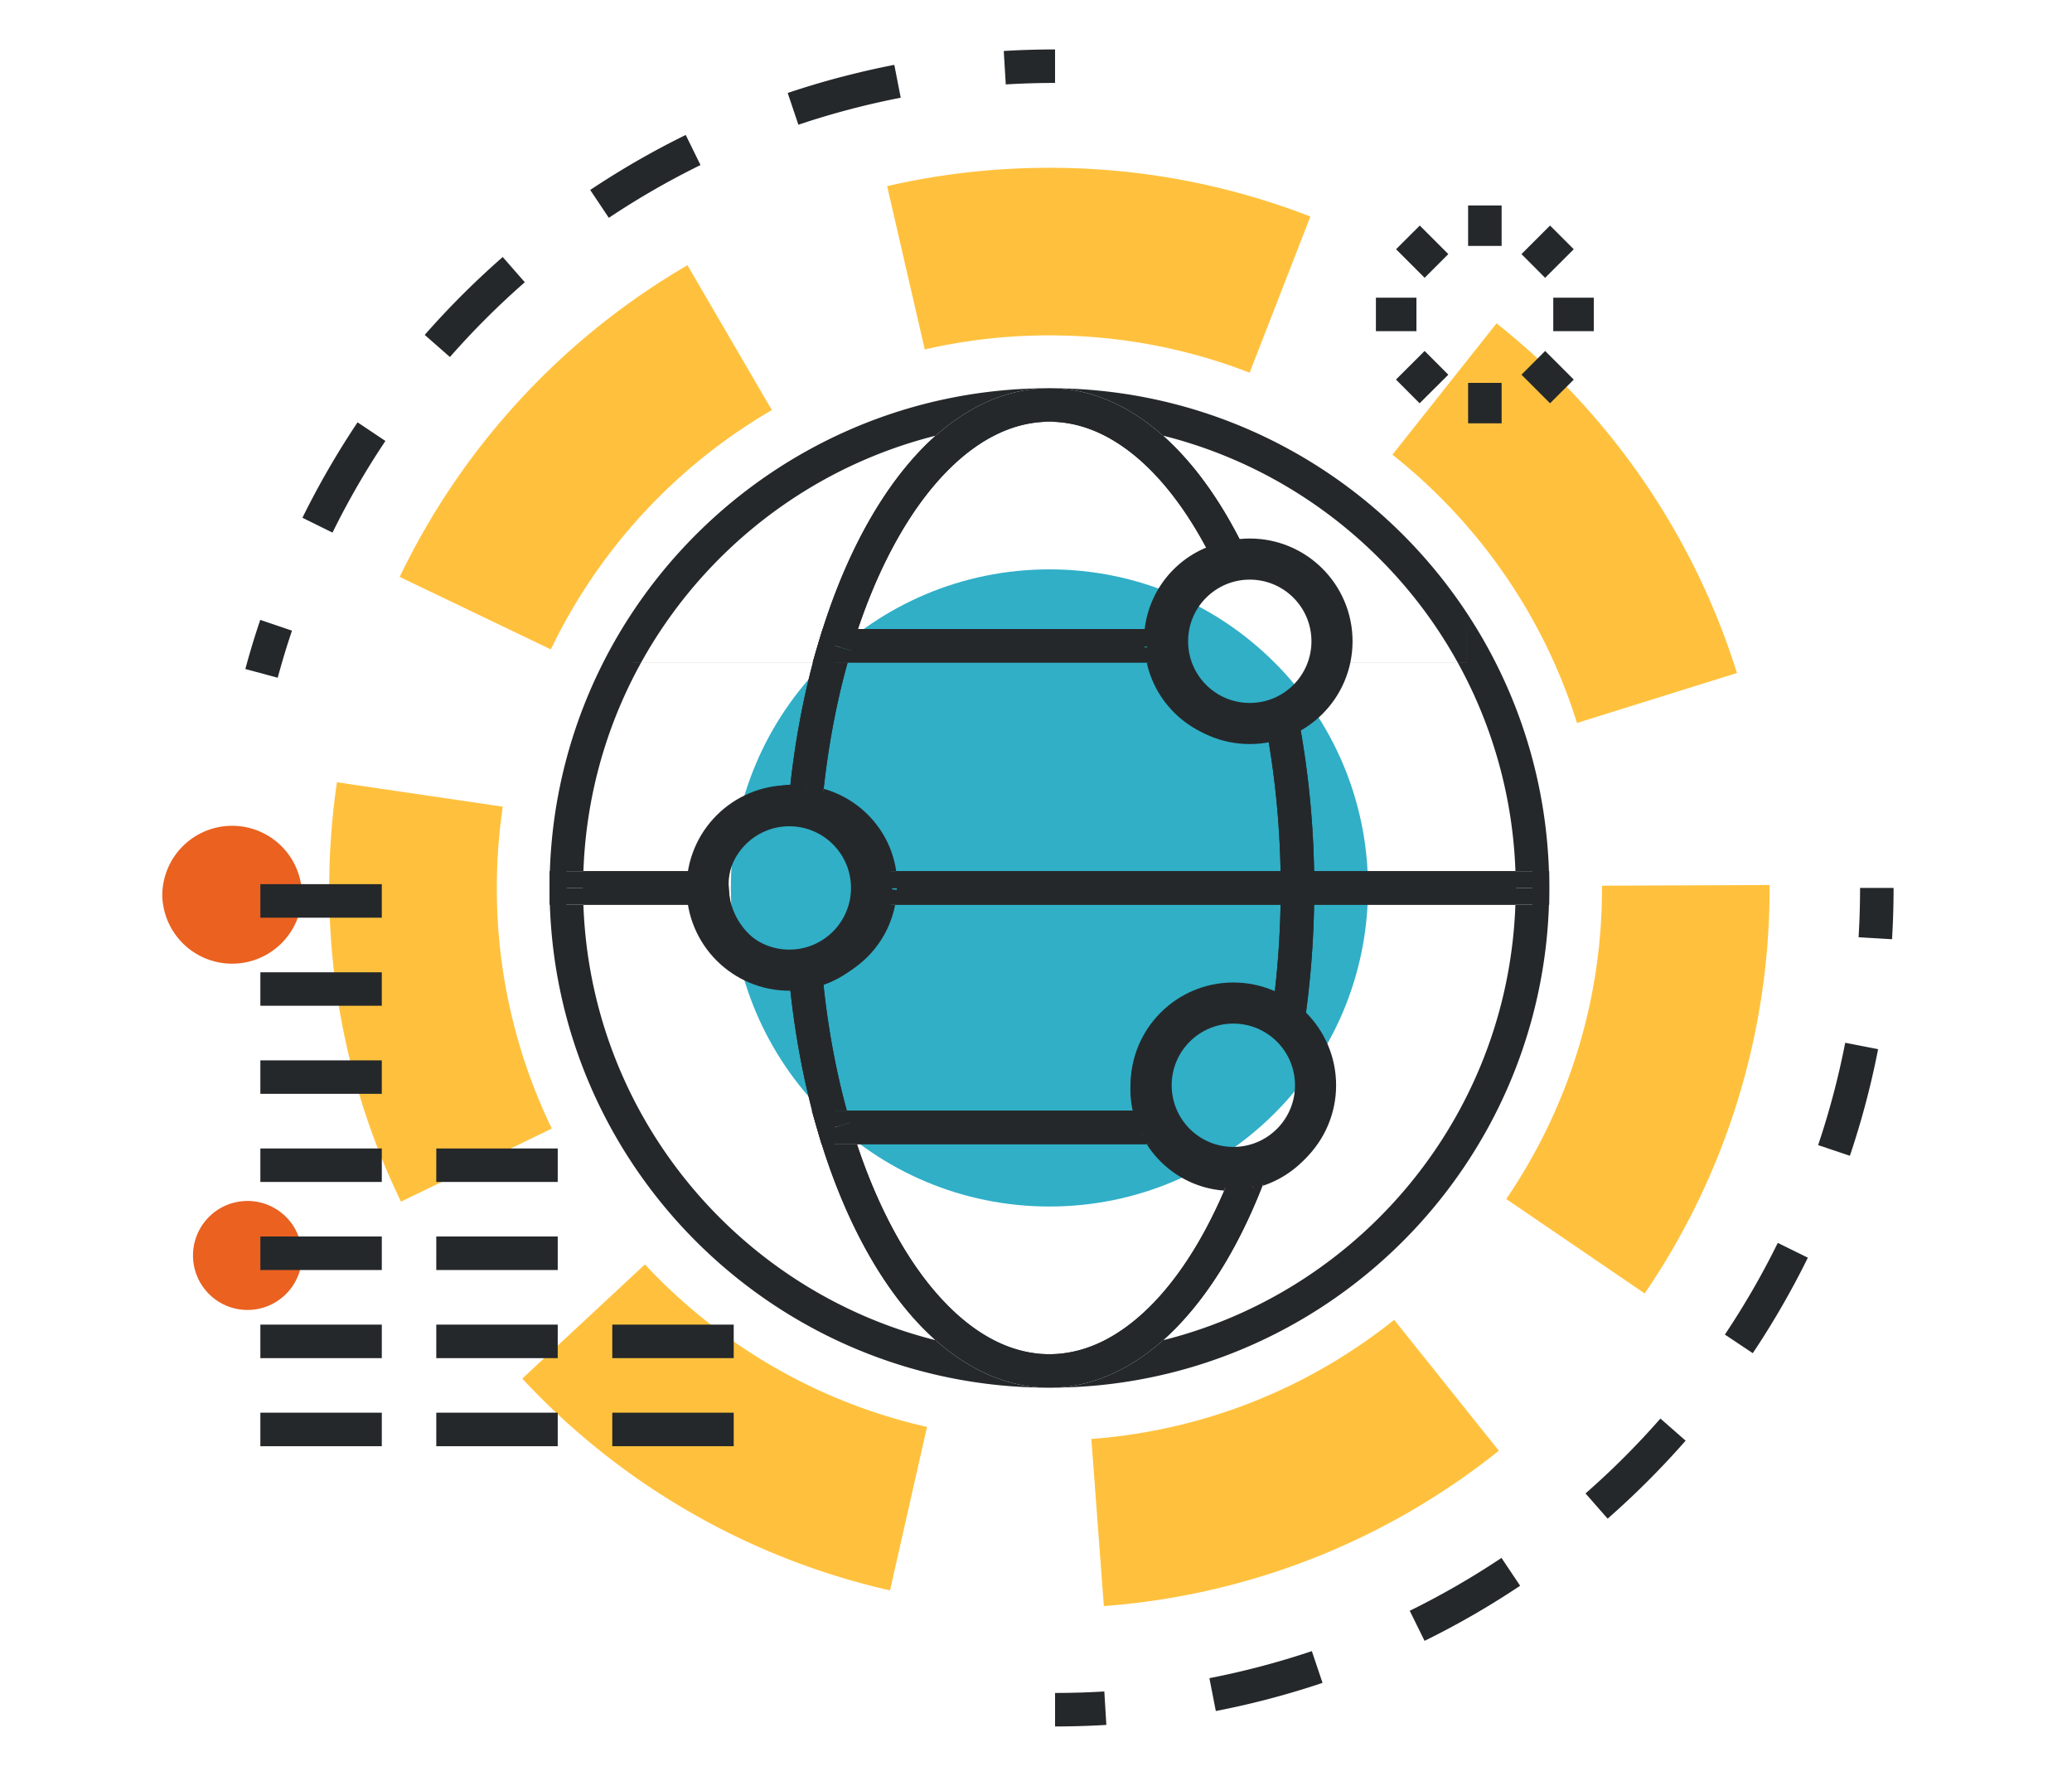 <svg width="126" height="108" viewBox="0 0 126 108" xmlns="http://www.w3.org/2000/svg"><g fill="none" fill-rule="evenodd"><path d="M0 0h126v108H0z"/><g transform="translate(9 3)"><path d="M9.365 51.469a4.25 4.25 0 0 1-8.497 0 4.248 4.248 0 0 1 8.497 0m0 21.883a3.314 3.314 0 1 1-6.628-.003 3.314 3.314 0 0 1 6.628.003" fill="#EA6120"/><path d="M75.78 77.264a33.415 33.415 0 0 1-18.414 7.246l.76 10.164a43.627 43.627 0 0 0 24.02-9.448l-6.366-7.962Zm-28.408 6.514c-6.688-1.512-12.626-5.024-17.154-9.884l-7.459 6.945A43.76 43.76 0 0 0 45.123 93.72l2.249-9.942ZM24.557 65.634A33.46 33.46 0 0 1 21.212 51c0-1.682.125-3.33.361-4.943l-10.084-1.484a44.295 44.295 0 0 0-.47 6.427 43.651 43.651 0 0 0 4.365 19.078l9.173-4.444Zm-.06-29.142a33.764 33.764 0 0 1 13.439-14.554l-5.131-8.809a43.979 43.979 0 0 0-17.5 18.956l9.191 4.407Zm22.738-18.24a33.706 33.706 0 0 1 7.581-.856c4.308 0 8.403.805 12.174 2.27l3.696-9.498a43.7 43.7 0 0 0-15.87-2.964c-3.388 0-6.694.385-9.87 1.117l2.29 9.933v-.002Zm28.439 6.399c5.226 4.144 9.193 9.813 11.224 16.316l9.727-3.038a43.837 43.837 0 0 0-14.62-21.265l-6.331 7.987Zm12.744 26.212V51a33.428 33.428 0 0 1-5.824 18.917l8.42 5.744A43.639 43.639 0 0 0 98.61 51v-.177l-10.193.04Z" fill="#FFC13D"/><path d="M74.19 51c0 10.702-8.676 19.374-19.374 19.374-10.698 0-19.373-8.672-19.373-19.374 0-10.702 8.675-19.374 19.373-19.374S74.19 40.298 74.19 51" fill="#30AFC7"/><path d="M65.987 31.932c.261-.047.504-.075.73-.075a4.117 4.117 0 0 1 4.111 4.111h1.02l-1.013-.106-.033.304-.118 1.125h9.497v-2.038h-9.328l-.055.96a4.081 4.081 0 0 1-2.326 3.455l-.714.339.151.776A53.64 53.64 0 0 1 68.882 51v1.02H85.21V51c-.002-16.785-13.607-30.391-30.394-30.391v2.038c1.88.002 3.696.769 5.425 2.26 1.722 1.489 3.32 3.7 4.65 6.465l.334.697.762-.137-.18-1.003.92-.442c-1.423-2.95-3.151-5.388-5.153-7.122-1.994-1.731-4.3-2.758-6.758-2.756v2.038c7.834 0 14.916 3.172 20.05 8.305A28.263 28.263 0 0 1 83.172 51h1.02v-1.02H69.9V51h1.02c0-3.739-.37-7.302-1.012-10.606l-.999.196.436.919a6.12 6.12 0 0 0 3.488-5.178l-1.019-.059v1.02h8.366v-2.04h-8.366v1.02l1.015.106.037-.359v-.05a6.15 6.15 0 0 0-6.15-6.15c-.398 0-.76.048-1.089.107l.18 1.003.919-.442-.92.442.18 1.003ZM41.725 65.563v-1.02H29.454v2.039h13.633l-.383-1.307c-.84-2.86-1.435-6.038-1.727-9.426l-.092-1.04-1.035.115c-.243.029-.383.053-.438.049-2.23.002-4.037-1.78-4.098-4l-.026-.992H24.42V51c.002 16.787 13.61 30.391 30.395 30.393v-2.038c-2.423 0-4.772-1.284-6.9-3.739-2.12-2.446-3.944-6.027-5.214-10.34l-.216-.732h-.76v1.019l-.98.287c1.336 4.526 3.252 8.35 5.627 11.1 2.365 2.741 5.26 4.441 8.443 4.443v-2.038c-7.832-.002-14.915-3.172-20.05-8.305-5.133-5.135-8.305-12.216-8.307-20.05H25.44v1.02h8.855V51l-1.02.029c.09 3.314 2.794 5.982 6.137 5.982.318-.002.536-.05.66-.06l-.11-1.014-1.017.088c.306 3.514.921 6.823 1.802 9.825l.978-.287v-1.02H29.454v2.039h12.271v-1.02l-.978.288.978-.287" fill="#25282A"/><path d="M34.283 50.861h1.02a4.112 4.112 0 0 1 4.109-4.11c.069-.003.214.021.45.05l1.038.122.096-1.04c.31-3.355.915-6.492 1.76-9.32l.394-1.31H29.454v2.038h13.085l.218-.727c1.272-4.269 3.092-7.81 5.2-10.225 2.118-2.424 4.452-3.692 6.86-3.692v-2.038C38.031 20.609 24.422 34.215 24.42 51v1.02h10.985l-.106-1.246-1.017.087h1.02-1.02l-1.015.088.012.139L34.295 51v-1.02H25.44V51h1.02c.001-7.832 3.173-14.915 8.306-20.048 5.135-5.133 12.218-8.305 20.05-8.305v-2.038c-3.163 0-6.042 1.68-8.396 4.39-2.365 2.72-4.277 6.503-5.616 10.982l.976.291v-1.02H29.454v2.04H41.78v-1.02l-.976-.293c-.889 2.968-1.517 6.237-1.839 9.717l1.015.094.119-1.013c-.137-.015-.367-.062-.687-.064a6.148 6.148 0 0 0-6.148 6.148v.045l.004.043 1.015-.088M69.9 51h-1.018a54.58 54.58 0 0 1-.626 8.28l-.084.55.418.37c.864.764 1.41 1.848 1.41 3.074 0 .648-.166 1.26-.454 1.832l-.738 1.476h11.373v-2.038H69.83l-.282.56c-.554 1.097-1.555 1.91-2.77 2.177l-.54.118-.194.52c-1.333 3.56-3.07 6.466-5.012 8.435-1.951 1.976-4.047 2.999-6.216 3.001v2.038C71.603 81.391 85.208 67.787 85.21 51v-1.02H68.882V51H69.9v1.02h14.29V51h-1.02c0 7.834-3.17 14.915-8.303 20.05-5.135 5.133-12.217 8.303-20.05 8.305v2.038c2.84 0 5.464-1.365 7.668-3.608 2.21-2.248 4.056-5.391 5.467-9.15l-.954-.359.22.995a6.136 6.136 0 0 0 4.15-3.25l-.91-.458v1.019h9.723v-2.038h-9.724v1.019l.914.456a6.13 6.13 0 0 0 .668-2.745 6.12 6.12 0 0 0-2.101-4.603l-.673.764 1.007.155A56.73 56.73 0 0 0 70.92 51H69.9v1.02V51" fill="#25282A"/><path d="m66.998 68.276-.218-.995a4.35 4.35 0 0 1-.893.104c-1.602 0-2.972-.925-3.655-2.28l-.283-.561H40.362l.385 1.306c1.335 4.526 3.251 8.35 5.626 11.1 2.365 2.741 5.26 4.441 8.443 4.443 2.842 0 5.465-1.365 7.669-3.608 2.21-2.248 4.056-5.391 5.467-9.15l.659-1.755-1.831.401.218.995-.954-.357c-1.333 3.56-3.07 6.466-5.012 8.435-1.951 1.976-4.047 2.999-6.216 3.001-2.423 0-4.772-1.284-6.9-3.739-2.12-2.446-3.944-6.027-5.214-10.34l-.977.287v1.019h19.596v-1.02l-.911.46c1.005 2.001 3.068 3.4 5.477 3.4.469 0 .915-.06 1.33-.151l-.219-.995-.954-.357.954.357m-.281-27.179v-1.02c-2.185.003-3.95-1.705-4.08-3.866l-.056-.958H41.022l-.218.726c-.889 2.968-1.517 6.237-1.839 9.717l-.092.995.995.112c2.06.232 3.657 1.95 3.657 4.058h1.02l-1.014-.116-.016.14-.13 1.134H70.92V51a55.7 55.7 0 0 0-1.011-10.606l-.249-1.288-1.186.562a4.078 4.078 0 0 1-1.757.41v2.038c.954 0 1.843-.234 2.63-.607l-.437-.92-1 .194c.617 3.178.972 6.613.972 10.217H69.9v-1.02H44.528V51l1.011.116.017-.138.006-.058v-.059c0-3.167-2.4-5.744-5.468-6.084l-.114 1.013 1.016.093c.31-3.355.915-6.492 1.76-9.32l-.976-.29v1.018h19.84v-1.019l-1.019.06c.19 3.218 2.836 5.784 6.116 5.784v-1.019" fill="#25282A"/><path d="m39.962 55.937-1.017.088c.306 3.514.921 6.823 1.802 9.825l.214.732h22.01l-.739-1.476a4.108 4.108 0 0 1-.454-1.832 4.119 4.119 0 0 1 4.11-4.112c1.033 0 1.966.393 2.702 1.038l1.399 1.229.283-1.839A56.73 56.73 0 0 0 70.92 51v-1.02H43.535l-.026.994a4.088 4.088 0 0 1-3.657 3.95l-.993.106.086.995 1.017-.088.108 1.013a6.124 6.124 0 0 0 5.475-5.921L44.528 51v1.02h25.373V51h-1.02c0 2.882-.222 5.659-.625 8.28l1.009.155.673-.766a6.127 6.127 0 0 0-4.05-1.545 6.147 6.147 0 0 0-6.147 6.15 6.077 6.077 0 0 0 .669 2.745l.911-.456v-1.02H41.725v1.02l.979-.288c-.84-2.86-1.435-6.038-1.727-9.426l-1.015.088.108 1.013-.108-1.013m1.818-19.665v1.02h20.972l-.15-1.43-1.014.106h1.02a4.103 4.103 0 0 1 3.379-4.036l1.321-.236-.581-1.209c-1.423-2.95-3.151-5.388-5.153-7.122-1.994-1.731-4.3-2.758-6.758-2.756-3.163 0-6.042 1.68-8.396 4.39-2.365 2.72-4.277 6.503-5.616 10.982l-.392 1.31h1.368v-1.019l.977.292c1.272-4.269 3.092-7.81 5.2-10.225 2.118-2.424 4.452-3.692 6.86-3.692 1.879.002 3.695.769 5.424 2.26 1.722 1.489 3.32 3.7 4.65 6.465l.917-.443-.18-1.003a6.14 6.14 0 0 0-5.06 6.042v.051l.038.36 1.015-.107v-1.02H41.78v1.02l.976.292-.977-.292m38.498-24.317h2.038V9.497h-2.038zm-4.381.202 1.737 1.737 1.441-1.441-1.735-1.737m-2.669 6.425h2.465v-2.038h-2.464zm2.659 4.385 1.745-1.739-1.441-1.443-1.743 1.739m4.387 2.662h2.038v-2.46h-2.038zm6.425-2.66-1.739-1.741-1.441 1.443 1.739 1.739m.195-4.385h2.465v-2.038h-2.465zm-.196-6.425-1.738 1.737 1.439 1.443 1.74-1.739M55.159.006a52.68 52.68 0 0 0-3.12.094l.123 2.034c.99-.06 1.99-.09 2.997-.09V.006m-9.775.938a50.587 50.587 0 0 0-6.484 1.71l.65 1.932a48.625 48.625 0 0 1 6.224-1.643l-.39-2ZM32.701 5.206a50.83 50.83 0 0 0-5.81 3.347l1.132 1.694a49.115 49.115 0 0 1 5.575-3.21L32.7 5.206Zm-11.13 7.424a51.254 51.254 0 0 0-4.744 4.737l1.533 1.346a48.924 48.924 0 0 1 4.554-4.548l-1.343-1.535Zm-8.827 10.054a51.144 51.144 0 0 0-3.353 5.803l1.829.903a48.493 48.493 0 0 1 3.218-5.573l-1.694-1.133ZM6.827 34.698c-.335.985-.636 1.98-.907 2.989l1.969.53c.26-.968.548-1.922.868-2.864l-1.93-.655m.006 18.11h7.385V50.77H6.833zm0 5.359h7.385V56.13H6.833zm0 5.355h7.385v-2.038H6.833zm0 5.359h7.385v-2.038H6.833zm0 5.355h7.385v-2.038H6.833zm0 5.36h7.385v-2.039H6.833zm0 5.354h7.385v-2.038H6.833zM17.53 68.881h7.386v-2.038h-7.385zm0 5.355h7.386v-2.038h-7.385zm0 5.36h7.386v-2.039h-7.385zm0 5.354h7.386v-2.038h-7.385zm10.703-5.354h7.385v-2.039h-7.385zm0 5.354h7.385v-2.038h-7.385zm26.926 17.044c1.047 0 2.085-.032 3.119-.094l-.123-2.034c-.992.06-1.991.09-2.996.09v2.038m9.776-.938a50.564 50.564 0 0 0 6.489-1.712l-.649-1.932a48.9 48.9 0 0 1-6.23 1.645l.39 2Zm12.694-4.268a50.758 50.758 0 0 0 5.811-3.351l-1.133-1.694a48.862 48.862 0 0 1-5.58 3.216l.902 1.829Zm11.134-7.432a51.53 51.53 0 0 0 4.741-4.742l-1.533-1.345a48.99 48.99 0 0 1-4.554 4.554l1.344 1.533h.002Zm8.824-10.062a50.817 50.817 0 0 0 3.35-5.808l-1.829-.899a48.854 48.854 0 0 1-3.217 5.575l1.696 1.132Zm5.906-12.005a50.604 50.604 0 0 0 1.716-6.484l-2-.39a49.066 49.066 0 0 1-1.647 6.224l1.93.65Zm2.564-13.17c.061-1.03.094-2.071.094-3.119h-2.039c0 1.005-.03 2.006-.09 2.999l2.035.12" fill="#25282A"/><circle stroke="#25282A" stroke-width="2.5" cx="67" cy="36" r="5"/><circle stroke="#25282A" stroke-width="2.5" cx="66" cy="63" r="5"/><circle stroke="#25282A" stroke-width="2.5" cx="39" cy="51" r="5"/></g></g></svg>